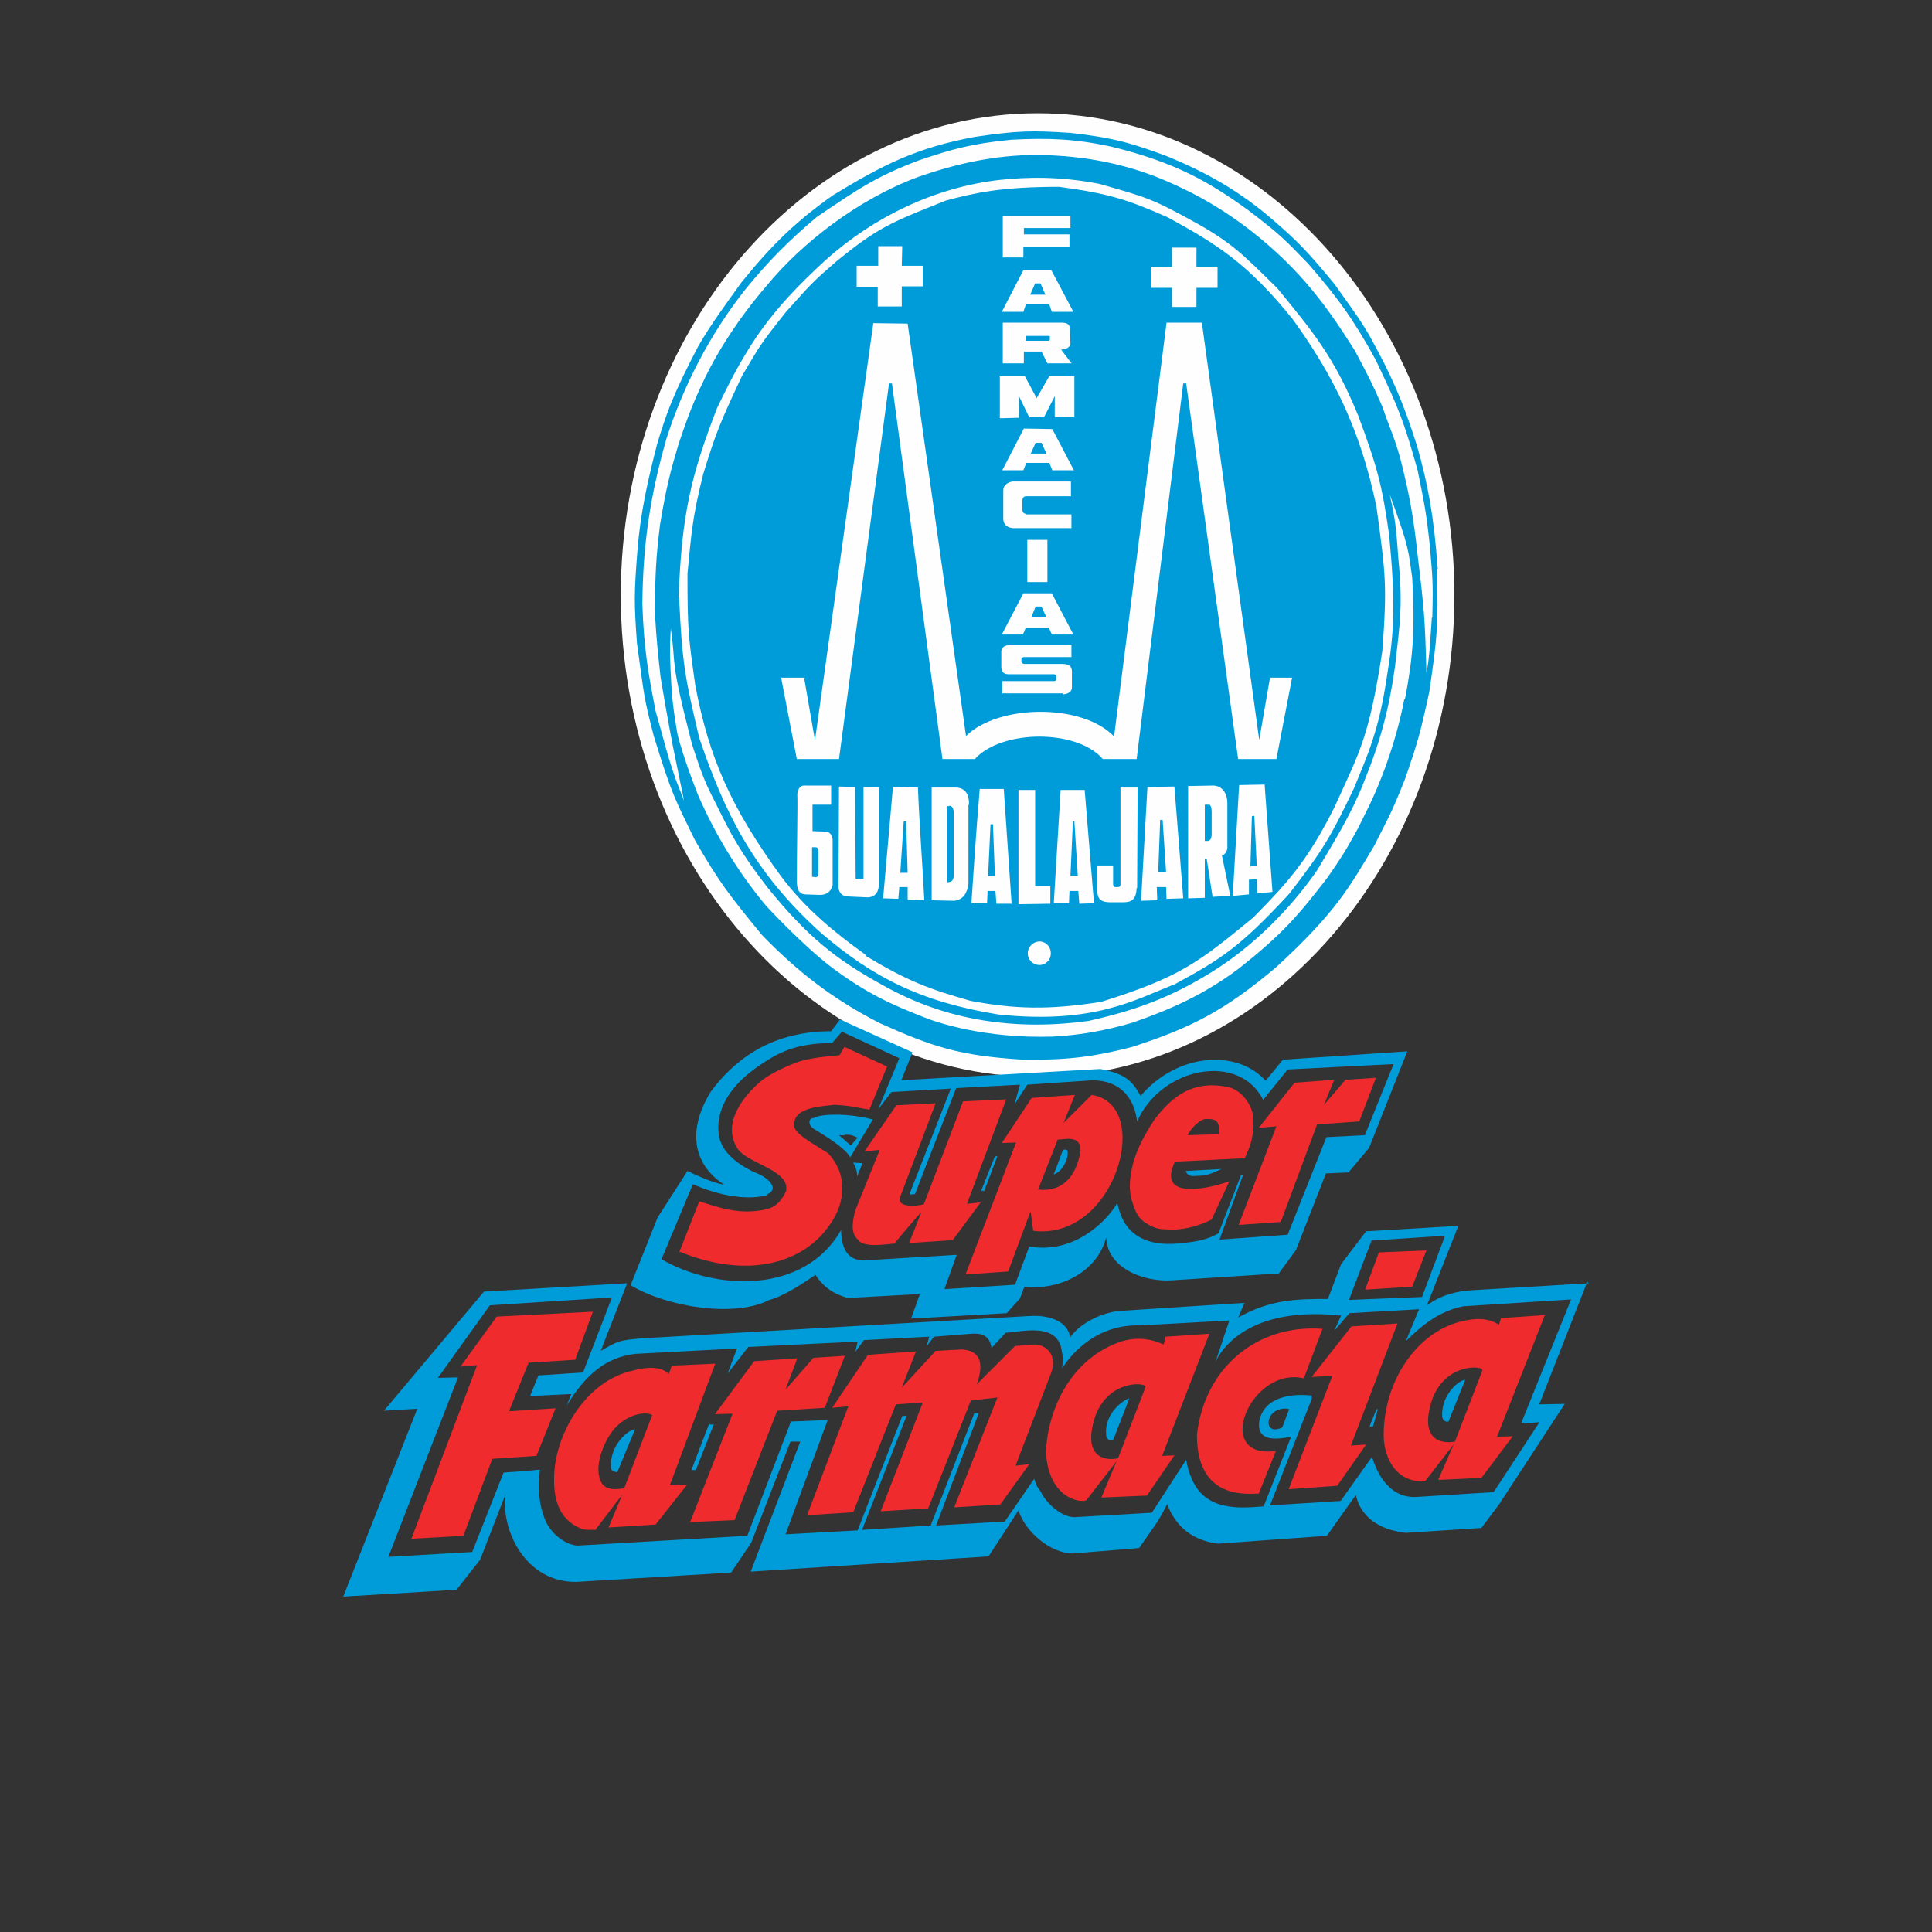 <?xml version="1.0" encoding="UTF-8"?>
<!DOCTYPE svg PUBLIC "-//W3C//DTD SVG 1.1//EN" "http://www.w3.org/Graphics/SVG/1.1/DTD/svg11.dtd">
<!-- Creator: CorelDRAW -->
<svg xmlns="http://www.w3.org/2000/svg" xml:space="preserve" width="16.787mm" height="16.787mm" version="1.1" style="shape-rendering:geometricPrecision; text-rendering:geometricPrecision; image-rendering:optimizeQuality; fill-rule:evenodd; clip-rule:evenodd"
viewBox="0 0 39.4 39.4"
 xmlns:xlink="http://www.w3.org/1999/xlink"
 xmlns:xodm="http://www.corel.com/coreldraw/odm/2003">
 <rect x="0" y="0" width="39.4" height="39.4" fill="#333333" stroke="none"/>
 <defs>
  <style type="text/css">
   <![CDATA[
    .fil0 {fill:none}
    .fil1 {fill:#FEFEFE;fill-rule:nonzero}
    .fil3 {fill:#EF2B2D;fill-rule:nonzero}
    .fil2 {fill:#009CD9;fill-rule:nonzero}
   ]]>
  </style>
 </defs>
 <g id="Capa_x0020_1">
  <g id="_2504448660432">
   <circle class="fil0" cx="19.7" cy="19.7" r="19.7"/>
   <g>
    <path class="fil1" d="M21.16 2.31c4.68,0 8.5,4.42 8.5,9.83 0,5.41 -3.82,9.82 -8.5,9.82 -4.68,0 -8.5,-4.41 -8.5,-9.82 0,-5.41 3.82,-9.83 8.5,-9.83z"/>
    <path class="fil2" d="M29.32 11.6c-0.08,-1.1 -0.2,-1.72 -0.42,-2.5 -0.29,-0.92 -0.52,-1.44 -0.98,-2.27 -0.23,-0.39 -0.42,-0.63 -0.7,-1.03 -0.55,-0.67 -0.76,-0.88 -1.22,-1.28 -0.73,-0.64 -1.42,-1.01 -2.19,-1.33 -0.7,-0.26 -1.08,-0.38 -1.98,-0.48 -0.77,-0.05 -1.06,-0.05 -1.94,0.08 -1.2,0.22 -1.9,0.58 -2.9,1.19 -0.74,0.52 -1.24,1 -1.87,1.78 -0.33,0.46 -0.62,0.85 -0.88,1.3 -0.54,1.03 -0.66,1.41 -0.84,2 -0.19,0.74 -0.34,1.4 -0.4,2.16 -0.07,0.89 -0.07,1.07 -0.01,1.9 0.15,1.07 0.13,1.07 0.34,1.88 0.38,1.24 0.44,1.3 0.84,2.13 0.5,0.87 0.7,1.12 1.37,1.94 0.74,0.76 1.44,1.3 2.39,1.79 1.11,0.5 1.65,0.67 2.93,0.75l0.04 0c0.93,0.01 1.45,-0.07 2.19,-0.26 1.2,-0.39 1.89,-0.74 2.94,-1.63 1.22,-1.12 1.49,-1.63 2,-2.48 0.26,-0.53 0.31,-0.56 0.63,-1.37 0.25,-0.73 0.3,-0.89 0.49,-1.77 0.16,-1.12 0.19,-1.35 0.15,-2.49zm-0.68 2.65l0 0c-0.11,0.6 -0.32,1.25 -0.51,1.71 -0.17,0.42 -0.24,0.53 -0.44,0.94 -0.29,0.53 -0.36,0.62 -0.62,1 -0.58,0.75 -0.9,1.14 -1.83,1.87 -0.69,0.51 -1.35,0.81 -2.13,1.08 -0.27,0.08 -0.86,0.25 -1.65,0.29 -1.4,0.04 -2.36,-0.29 -2.63,-0.4 -0.58,-0.23 -1.12,-0.45 -1.88,-1.02 -0.6,-0.46 -1.32,-1.24 -1.32,-1.24 -0.53,-0.63 -1.03,-1.42 -1.4,-2.28 -0.31,-0.79 -0.41,-1.21 -0.41,-1.21 0,0 -0.11,-0.58 -0.13,-1.04 -0.02,-0.37 -0.04,-0.69 -0.01,-1.13 0.12,0.83 -0.04,0.52 0.43,2.35 0.27,0.85 0.37,0.97 0.5,1.24 0.29,0.59 0.47,0.95 1.05,1.7 0.8,0.98 1.37,1.45 2.36,1.99 1.3,0.73 2.72,0.92 4.18,0.72 0.93,-0.21 1.64,-0.46 2.5,-0.99 0.86,-0.53 1.61,-1.29 2.16,-2.08 0.35,-0.59 0.7,-1.15 0.95,-1.79 0.34,-0.83 0.52,-1.51 0.64,-2.37 0.1,-0.88 0.16,-1.25 0.07,-2.17 -0.05,-0.68 -0.06,-0.8 -0.18,-1.34 0.41,1.11 0.38,1.16 0.46,1.7 0.06,1.04 0.02,1.61 -0.15,2.49zm-14.8 -2.07l0 0c0.06,-1.7 0.26,-2.5 0.78,-3.85 0.63,-1.32 1.07,-1.97 2.21,-3.02 0.99,-0.89 2.24,-1.49 3.55,-1.64 0.55,-0.06 1.22,-0.08 2.04,0.08 0.99,0.28 1.09,0.31 1.98,0.8 0.73,0.41 0.96,0.65 1.65,1.33 0.72,0.88 1.16,1.4 1.65,2.6 0.4,1.07 0.49,1.45 0.63,2.43 0.13,1.39 0.11,1.95 -0.05,2.91 -0.16,1.09 -0.4,1.6 -0.67,2.26 -0.47,0.98 -0.61,1.23 -1.32,2.15 -0.99,1.07 -1.37,1.32 -2.33,1.84 -0.82,0.32 -1.65,0.82 -3.59,0.62 -1.62,-0.26 -2.59,-0.78 -3.61,-1.65 -1.43,-1.28 -2,-2.53 -2.5,-3.99 -0.28,-1.19 -0.35,-1.5 -0.41,-2.86zm15.36 0.42l0 0c-0.03,0.4 -0.04,0.78 -0.11,1.12 -0.03,-1.09 -0.04,-1.25 -0.18,-2.4 -0.08,-0.78 -0.18,-1.27 -0.32,-1.84 -0.11,-0.46 -0.25,-0.75 -0.4,-1.19 -0.2,-0.46 -0.29,-0.63 -0.56,-1.14 -0.52,-0.82 -1.06,-1.62 -2.14,-2.46 -0.69,-0.53 -1.32,-0.85 -1.95,-1.1 -0.59,-0.22 -1.35,-0.42 -2.4,-0.43 -0.85,0 -1.65,0.18 -2.42,0.45 -1.24,0.46 -2.38,1.36 -3.08,2.21 -0.58,0.67 -1.01,1.36 -1.26,1.88 -0.27,0.56 -0.37,0.85 -0.54,1.35 -0.17,0.57 -0.25,0.87 -0.38,1.65 -0.09,0.74 -0.09,0.95 -0.11,1.73 0.05,0.79 0.07,0.9 0.12,1.37 0,0 0.17,1.04 0.31,1.7l0.17 0.83 -0.16 -0.41c-0.19,-0.54 -0.24,-0.79 -0.42,-1.42 -0.15,-0.77 -0.24,-1.27 -0.27,-2.18 0.01,-1.23 0.16,-2.21 0.49,-3.37 0.35,-1.09 0.89,-2.14 1.62,-3.06 0.47,-0.57 0.83,-0.94 1.44,-1.46 0.87,-0.59 1.22,-0.83 2.09,-1.16 0.65,-0.22 1.06,-0.34 1.88,-0.42 0.76,-0.04 1.3,-0.02 2.04,0.14 1.32,0.32 2.03,0.74 2.8,1.3 0.7,0.53 0.78,0.64 1.22,1.09 0.6,0.69 0.92,1.13 1.37,1.95 0.49,1.02 0.59,1.3 0.86,2.26 0.15,0.73 0.18,0.9 0.25,1.54 0.05,0.65 0.07,0.65 0.05,1.46z"/>
    <path class="fil2" d="M17.65 19.49c0.86,0.52 1.3,0.68 2.14,0.92 0.9,0.17 1.6,0.19 2.67,0.02 1.6,-0.5 1.98,-0.8 3.1,-1.72 0.69,-0.7 1.11,-1.16 1.65,-2.24 0.53,-1.16 0.71,-1.44 0.98,-3.19 0.1,-1.35 0.07,-1.56 -0.12,-2.95 -0.33,-1.58 -0.88,-2.67 -1.7,-3.81 -0.92,-1.15 -1.57,-1.55 -2.56,-2.09 -0.82,-0.36 -1.18,-0.48 -2.21,-0.62 -1.18,0 -1.71,0.12 -2.31,0.28 -1.16,0.46 -1.39,0.56 -2.21,1.22 -0.52,0.45 -0.53,0.47 -1.05,1.05 -0.54,0.68 -0.52,0.67 -0.9,1.31 -0.46,0.98 -0.53,1.16 -0.79,2 -0.23,0.92 -0.24,1.22 -0.32,2.03 0,1.18 0.02,1.29 0.16,2.28 0.28,1.48 0.73,2.49 1.74,3.88 0.5,0.67 1.09,1.15 1.73,1.61zm-0.68 -1.43l0 0c-0.01,0.1 -0.1,0.19 -0.24,0.19l-0.31 -0.01c-0.14,-0.01 -0.17,-0.13 -0.17,-0.27 0,-0.66 0.02,-1.62 0.01,-1.76 0,-0.1 0.05,-0.2 0.16,-0.19l0.53 0 0 0.39 -0.38 0 0 0.54 0.28 0.01c0.09,0.01 0.13,0.1 0.13,0.18l0 0.92zm0.95 0.02l0 0c-0.02,0.18 -0.14,0.22 -0.23,0.22l-0.44 -0.02c-0.09,-0.02 -0.15,-0.09 -0.15,-0.2l0.01 -2.04 0.33 0.01 0.01 1.87 0.16 0 0 -1.87 0.32 0.01 0 2.03zm0.6 0.26l0 0 -0.01 0 0 -0.25 -0.17 0 -0.02 0.24 -0.31 -0.01 0.2 -2.27 0.51 0.01c0.03,0.77 0.09,1.53 0.13,2.3l-0.34 -0.01zm1.23 -1.92l0 0 0 1.61c-0.03,0.19 -0.11,0.32 -0.29,0.34l-0.46 -0.01 0 -2.3 0.5 0c0.21,0.01 0.27,0.18 0.26,0.35zm0.57 2.01l0 0 -0.02 -0.26 -0.16 0 -0.01 0.24 -0.32 0.01c0.04,-0.61 0.1,-1.5 0.17,-2.33l0.49 0 0.16 2.34 -0.31 0zm1.1 -0.36l0 0 0 0.36 -0.65 0.01 0 -2.33 0.34 0 0 1.96 0.31 0zm-0.22 1.61l0 0c-0.13,0 -0.24,-0.1 -0.24,-0.24 0,-0.13 0.11,-0.24 0.24,-0.24 0.13,0 0.23,0.11 0.23,0.24 0,0.14 -0.11,0.24 -0.23,0.24zm0.81 -1.26l0 0 -0.02 -0.25 -0.18 0 -0.01 0.25 -0.31 0 0.14 -2.31 0.49 0 0.19 2.31 -0.3 0.01zm1.17 -0.31l0 0c-0.01,0.23 -0.1,0.29 -0.27,0.29l-0.27 0c-0.15,0 -0.24,-0.04 -0.26,-0.18l0 -0.57 0.32 0 0 0.38c0,0.03 0.01,0.06 0.04,0.06l0.06 0c0.03,0 0.05,-0.02 0.05,-0.05l0 -1.98 0.35 0 -0.01 2.05zm0.61 0.23l0 0 -0.01 -0.25 -0.19 0 0.01 0.27 -0.33 0.01 0.13 -2.32 0.55 -0.01 0.18 2.28 -0.33 0.01zm0.94 -0.04l0 0 -0.12 -0.78 -0.04 0 0 0.79 -0.34 0.01 0 -2.29 0.52 -0.01c0.17,0.01 0.28,0.15 0.28,0.36 0,0 0,0.87 -0,0.87 -0,0 0.02,0.14 -0.11,0.2l0.17 0.82 -0.37 0.02zm0.91 -0.09l0 0 -0.01 -0.28 -0.16 0.01 0 0.3 -0.33 0.03 0.13 -2.26 0.52 -0.01 0.16 2.19 -0.31 0.03zm-2.17 -12.77l0 0 0.43 0 0 -0.39 0.5 0 0 0.39 0.43 0 0 0.43 -0.43 0 0 0.39 -0.5 -0 0 -0.39 -0.43 0 0 -0.44zm-3.01 -1.03l0 0c0.44,0 0.93,0 1.37,0l0 0.24 -0.95 0 0 0.13 0.93 -0 0 0.26 -0.94 0 0 0.21 -0.42 0 0 -0.84zm0.4 1.1l0 0 0.58 -0 0.45 0.85 -0.44 0 -0.05 -0.15 -0.48 0 -0.05 0.15 -0.44 0 0.44 -0.85zm1 1.9l0 0 -0.5 0 -0.12 -0.24 -0.36 0 0 0.24 -0.43 0 0 -0.83 1.22 0c0.11,0.01 0.15,0.04 0.15,0.15l0.01 0.27c0,0.08 -0.09,0.13 -0.19,0.13l0.22 0.29zm-1.48 0.26l0 0 0.52 0 0.24 0.45 0.26 -0.45 0.51 0 0 0.84 -0.4 0 0 -0.43 -0.22 0.43 -0.3 -0 -0.21 -0.43 0 0.44 -0.39 0.01 0 -0.85zm1.3 6.47l0 0 -1.24 0 0 -0.25 1.07 0c0.01,-0.01 0.03,-0.01 0.03,-0.03l0 -0.07c0,-0.02 -0.02,-0.04 -0.05,-0.04l-0.92 0c-0.12,0 -0.14,-0.06 -0.15,-0.14l0 -0.32c0,-0.07 0.06,-0.13 0.14,-0.13l1.29 0 0 0.24 -0.97 0c-0.02,0 -0.05,0.02 -0.05,0.04l0 0.05c0,0.03 0.03,0.05 0.06,0.05l0.8 0c0.11,0.01 0.17,0.05 0.17,0.15l-0 0.32c0.01,0.08 -0.07,0.15 -0.19,0.15zm-0.23 -1.2l0 0 -0.06 -0.14 -0.47 0 -0.06 0.14 -0.43 0 0.44 -0.84 0.58 0 0.44 0.84 -0.44 0zm-0.52 -2.45l0 0 0.92 0 0 0.28 -1.2 0c-0.07,-0.01 -0.18,-0.04 -0.19,-0.18l0 -0.59c0,-0.09 0.06,-0.15 0.18,-0.18l1.2 0 0 0.3 -0.91 0c-0.05,0 -0.08,0.03 -0.08,0.09l0 0.18c0,0.05 0.03,0.09 0.08,0.09zm0.43 0.52l0 0 0 0.86 -0.41 0 0 -0.86 0.41 0zm0.1 -1.42l0 0 -0.06 -0.15 -0.47 0 -0.06 0.15 -0.43 0 0.44 -0.85 0.58 0.01 0.44 0.84 -0.44 0zm-3.98 -4.17l0 0 0.43 0 0 -0.4 0.49 0 -0.01 0.4 0.43 0 0 0.42 -0.43 0 0 0.41 -0.48 0 -0.01 0 0 -0.4 -0.43 0 0 -0.43zm-1.08 8.41l0 0 0.22 1.27 1.19 -8.51 0.7 0.01 1.19 8.41c0.66,-0.65 2.37,-0.67 3.02,0.01l1.07 -8.44 0.72 0 1.17 8.51 0.22 -1.27 0.45 0 -0.32 1.66 -0.78 0 -1.06 -7.66 -0.06 0 -0.95 7.66 -0.69 0c-0.52,-0.61 -2.06,-0.61 -2.61,0l-0.66 0 -1.03 -7.66 -0.06 0 -1.02 7.66 -0.83 0 -0.03 0 -0.32 -1.66 0.49 0z"/>
    <path class="fil2" d="M19.36 16.44c0,0 -0.03,0 -0.05,0 0,0 -0,1.56 0,1.55 0,-0 0.04,0 0.04,0 0.11,-0.01 0.1,-0.14 0.1,-0.14l0 -1.26c0,0 0.01,-0.15 -0.09,-0.16z"/>
    <polygon class="fil2" points="20.2,16.81 20.15,17.87 20.27,17.87 20.29,17.87 20.25,16.81 "/>
    <path class="fil2" d="M16.68 17.33c0,-0.04 -0.01,-0.06 -0.12,-0.05l0 0.6 0.08 0.01c0.04,-0.01 0.05,-0.04 0.05,-0.1l0 -0.45z"/>
    <polygon class="fil2" points="21.88,16.75 21.83,17.86 21.98,17.86 21.91,16.75 "/>
    <polygon class="fil2" points="18.43,16.75 18.36,17.8 18.51,17.8 18.48,16.75 "/>
    <polygon class="fil2" points="23.66,16.72 23.62,17.78 23.78,17.78 23.71,16.72 "/>
    <path class="fil2" d="M25.53 16.65l-0.03 1.02 0.13 -0.01 -0.05 -1.02c-0.04,-0.01 -0.04,0.01 -0.05,0.01z"/>
    <path class="fil2" d="M24.65 16.41l-0.08 0 0 0.74 0.07 -0c0.04,-0.01 0.07,-0.05 0.07,-0.14l0 -0.45c0,-0.07 -0.01,-0.14 -0.06,-0.16z"/>
    <path class="fil2" d="M21.4 6.85l-0.48 0 0 0.1 0.46 -0c0.02,0 0.03,-0.02 0.03,-0.03l0 -0.04c0,0 0.01,-0.03 -0.02,-0.03z"/>
    <polygon class="fil2" points="21.12,9.03 21.02,9.25 21.34,9.25 21.24,9.03 "/>
    <polygon class="fil2" points="21.22,5.78 21.11,5.78 21.01,6.01 21.32,6.01 "/>
    <polygon class="fil2" points="21.12,12.37 21.03,12.59 21.34,12.59 21.24,12.37 "/>
    <path class="fil2" d="M22.56 29.26c-0.01,0.06 0.05,0.13 0.14,0.11l0.33 -0.85c-0.05,-0.01 -0.52,0.27 -0.47,0.74z"/>
    <path class="fil2" d="M12.46 29.92c-0.01,0.06 0.05,0.1 0.13,0.1l0.36 -0.87c-0.14,0 -0.52,0.33 -0.49,0.77z"/>
    <path class="fil2" d="M14.46 29.04l-0.36 0.94 0.09 0 0.37 -0.94c-0.03,0.03 -0.12,0 -0.1,0z"/>
    <polygon class="fil2" points="27.93,29.09 28,29.09 28.1,28.74 28.07,28.74 "/>
    <path class="fil2" d="M32.4 26.17l-2.35 0.14c-0.36,0.02 -0.66,0.1 -0.95,0.31l0.64 -1.62 -1.88 0.11 -0.51 0.67 -0.27 0.71c-0.65,0 -1.17,0.01 -1.83,0.38l0.13 -0.3 -2.48 0.16c-0.38,0.01 -0.87,0.24 -1.08,0.55 -0.02,-0.28 -0.34,-0.48 -0.86,-0.44l-7.82 0.45c-0.55,0.04 -0.55,0.07 -0.89,0.26l0.54 -1.38 -2.92 0.17 -2.04 2.43 0.68 -0.04 -1.51 3.83 2.31 -0.14 0.48 -0.61 0.52 -1.34c-0.1,0.74 0.41,1.8 1.44,1.79l3.16 -0.19 0.41 -0.61 0.8 -2.06 0.2 0 -1.01 2.65 4.85 -0.31 0.61 -0.94c0.13,0.43 0.65,0.88 1.11,0.88l1.35 -0.11 0.37 -0.53c0.14,-0.23 0.22,-0.4 0.2,-0.37 0.18,0.48 0.54,0.75 1.04,0.81l2.22 -0.16 0.41 -0.58 0.18 -0.25c0.13,0.55 0.61,0.72 1.02,0.77l1.54 -0.1 0.36 -0.48 1.34 -2.05 -0.52 0.01 0.98 -2.5zm-4.44 -0.87l0 0 1.51 -0.1 -0.47 1.25 -1.49 0.06 0.46 -1.21zm3.47 3.65l0 0 -0.97 1.48 -1.61 0.1c-0.59,0 -0.8,-0.6 -0.87,-0.82l-0.64 0.9 -1.44 0.09 0.85 -2.17 0 -0.07c-0.37,-0.04 -0.97,0 -1.07,0.53 -0.06,0.45 0.43,0.35 0.65,0.31l-0.56 1.42c-0.5,0.04 -1.19,0.1 -1.47,-0.57 -0.05,-0.11 -0.09,-0.26 -0.11,-0.38l-0.7 1.08 -1.57 0.09c-0.27,0.01 -0.6,-0.3 -0.7,-0.53 -0.1,-0.11 -0.12,-0.24 -0.13,-0.25l-0.6 0.87 -1.4 0.08 0.87 -2.29 -0.09 0 -0.89 2.29 -1.4 0.09 0.91 -2.33 -0.09 0.01 -0.91 2.33 -1.47 0.08 0.86 -2.33 -0.75 0.03 -0.89 2.33 -3.46 0.2c-0.26,-0.01 -0.6,-0.28 -0.69,-0.6 -0.15,-0.41 -0.09,-0.82 -0.08,-0.95 -0.27,0.03 -0.47,0.04 -0.74,0.06l-0.64 1.62 -1.71 0.1 1.42 -3.66 -0.41 0.01 1.06 -1.48 2.49 -0.16 -0.59 1.53 -0.91 0.06 -0.17 0.42 0.84 -0.04 -0.09 0.23c0.38,-0.62 0.79,-0.98 1.4,-1.05l2.07 -0.11 -0.19 0.51 0.42 -0.54 2.23 -0.11c-0.04,0.17 -0.05,0.23 -0.04,0.2l0.17 -0.23 1.33 -0.07 -0.05 0.19 0.15 -0.19 0.76 -0.06c0.16,-0.01 0.37,0 0.41,0.29l0.29 -0.31c0.37,-0.03 0.96,-0.18 1.12,0.26 0.04,0.2 0.06,0.23 0.03,0.47 0,0 0.51,-0.91 1.58,-0.88l1.83 -0.1 -0.29 0.87c0.01,-0.04 0.46,-1.2 2.57,-0.97l-0.14 0.31 0.31 -0.36 1.42 -0.08 -0.27 0.65c0.35,-0.34 0.68,-0.61 1.17,-0.71l2.2 -0.14 -1.02 2.53 0.43 -0.03zm-5.14 -0.21l0 0 -0.14 0.37c-0.05,0.03 -0.28,0.11 -0.28,-0.11 0.03,-0.27 0.34,-0.3 0.42,-0.26z"/>
    <path class="fil2" d="M29.41 28.88c0,0.06 0.05,0.13 0.13,0.11l0.34 -0.85c-0.12,0 -0.49,0.3 -0.47,0.74z"/>
    <path class="fil2" d="M21.67 23.47l-0.18 0.48c0.17,-0.05 0.31,-0.32 0.28,-0.48 -0.01,-0.03 -0.08,-0.04 -0.1,-0z"/>
    <polygon class="fil2" points="20.01,24.28 20.07,24.29 20.34,23.58 20.29,23.58 "/>
    <path class="fil2" d="M17.48 23.99l0.11 -0.27 -0.19 -0.01c0.04,0.09 0.08,0.14 0.08,0.28z"/>
    <path class="fil2" d="M16.6 22.8c-0.13,0 -0.12,0.16 0.01,0.23 0.23,0.14 0.61,0.37 0.73,0.57l0.46 -0.77c-0.61,-0.16 -1.15,-0.09 -1.2,-0.03zm0.63 0.34l0 0c0.1,0 0.13,0 0.26,0.06l-0.14 0.16 -0.24 -0.21 0.13 0z"/>
    <path class="fil2" d="M24.4 23.98c0.23,0 0.33,-0.06 0.51,-0.14l-0.73 0.04c0.05,0.13 0.15,0.1 0.22,0.1z"/>
    <path class="fil2" d="M26.18 21.59l-0.37 0.45c-0.57,-0.64 -1.79,-0.58 -2.55,0.31 -0.17,-0.31 -0.31,-0.45 -0.82,-0.55l-4.06 0.23 0.23 -0.57 -1.48 -0.67 -0.18 0.24c-1.31,0 -2.04,0.67 -2.46,1.24 -0.51,0.84 -0.31,1.51 0.28,1.89 -0.22,-0.03 -0.59,-0.2 -0.75,-0.28l-0.61 0.95 -0.55 1.38c0.73,0.44 2.11,0.67 2.83,0.3 0.31,-0.08 0.73,-0.37 0.94,-0.51 0.14,0.21 0.31,0.37 0.66,0.47l1.47 -0.08 -0.18 0.5 1.95 -0.11 0.27 -0.3 0.09 -0.24c0.68,0.08 1.48,-0.27 1.67,-1.01 0.01,0.62 0.75,0.92 1.34,0.88l2.18 -0.14 0.35 -0.48 0.61 -1.56 0.46 -0.02 0.42 -0.5 0.78 -1.97 -2.53 0.17zm1.65 1.56l0 0 -0.78 0.04 -0.79 1.99 -1.39 0.1 0.48 -1.32 -0.04 0 -0.46 1.19c-0.27,0.16 -0.54,0.18 -0.84,0.21 -1.19,0.1 -1.19,-0.84 -1.23,-0.82 -0.22,0.38 -0.89,1.04 -1.79,0.88l-0.29 0.78 -1.44 0.09 0.25 -0.7 -1.82 0.11c-0.6,0.06 -0.52,-0.61 -0.54,-0.61 -0.75,1.31 -2.56,1.23 -3.66,0.59l0.64 -1.53c0.45,0.2 1.04,0.34 1.49,0.23l0.04 -0.03c0.22,-0.11 0.03,-0.3 -0.17,-0.4 0.01,0 -0.75,-0.26 -0.83,-0.8 -0.08,-0.55 0.27,-1.05 0.84,-1.43 0.45,-0.31 0.8,-0.44 1.47,-0.45l0.2 -0.23 1.17 0.54 -0.43 1.04 0.27 -0.35 1.21 -0.07 -0.83 2.12c-0.01,0.03 0,0.04 0.01,0.04l0.09 -0.01 0.84 -2.16 1.3 -0.07 -0.11 0.4 0.26 -0.4 1.33 -0.09c0.64,0.01 0.86,0.44 0.91,0.84 0.49,-1.11 2.08,-1.42 2.57,-0.44l0.5 -0.62 2.16 -0.11 -0.59 1.46z"/>
    <polygon class="fil3" points="27.84,26.3 28.12,25.54 29.09,25.5 28.8,26.24 "/>
    <polygon class="fil3" points="8.39,31.38 9.73,27.84 9.39,27.87 10.13,26.85 12.09,26.75 11.73,27.73 10.78,27.79 10.38,28.78 11.33,28.72 10.94,29.69 10.04,29.75 9.45,31.32 "/>
    <path class="fil3" d="M14.07 31.05l0.87 -2.22 -0.36 0.01 0.8 -1.08 0.88 -0.06 -0.24 0.64c0.06,-0.07 0.51,-0.58 0.57,-0.65l0.64 -0.04 -0.41 1.06 -0.97 0.06 -0.87 2.23 -0.92 0.04z"/>
    <path class="fil3" d="M17.29 28.68l-0.32 0.03 0.73 -1.08 0.98 -0.07 -0.29 0.74 0.69 -0.75 0.54 -0.03c0.5,0.04 0.38,0.47 0.3,0.71l0.78 -0.78 0.42 -0.03c0.2,0.01 0.45,0.2 0.32,0.57l-0.73 1.9 0.28 -0.03 -0.59 0.82 -0.94 0.06 0.88 -2.24 -0.54 0.06 -0.87 2.2 -0.97 0.06 0.86 -2.22 -0.55 0.04 -0.87 2.2 -0.94 0.06 0.84 -2.22z"/>
    <path class="fil3" d="M24.41 29.26c0.15,-1.36 1.22,-2.26 2.56,-2.16l-0.38 1.01c-1.08,-0.26 -1.88,1.66 -0.57,1.48l-0.35 0.87c-0.22,0 -1.26,0.14 -1.26,-1.19z"/>
    <polygon class="fil3" points="26.28,30.37 27.17,28.06 26.75,28.08 27.56,27.05 28.5,26.99 27.55,29.48 27.86,29.46 27.27,30.3 "/>
    <path class="fil3" d="M14.59 27.81l-0.89 0.04 -0.06 0.17c-0.01,0.01 -0.14,-0.23 -0.73,-0.07 -0.98,0.21 -1.61,1.33 -1.61,2.2 -0.01,0.47 0.13,0.84 0.52,1.01 0.13,0.06 0.24,0.03 0.32,0.04l0.55 -0.72 -0.28 0.67 0.96 -0.06 0.64 -0.81 -0.35 0.01 0.93 -2.49zm-1.86 2.54l0 0c-0.1,0.01 -0.32,0.07 -0.45,-0.09 -0.2,-0.31 0.04,-0.82 0.15,-0.99 0.27,-0.43 0.74,-0.5 0.87,-0.41l-0.57 1.49z"/>
    <path class="fil3" d="M24.66 27.2l-0.89 0.06 -0.04 0.16c0,0.01 -0.35,-0.21 -0.84,-0.07 -1.03,0.33 -1.52,1.36 -1.56,2.26 0.05,0.92 0.66,1.04 0.82,0.99l0.62 -0.8 -0.31 0.74 0.93 -0.04 0.56 -0.82 -0.25 0.01 0.96 -2.48zm-1.86 2.54l0 0c-0.28,0.06 -0.74,-0.03 -0.46,-0.87 0.28,-0.75 1.06,-0.68 1.02,-0.58l-0.56 1.45z"/>
    <path class="fil3" d="M13.85 25.54l0.41 -1.04c0.37,0.11 0.78,0.28 1.33,0.17 0.21,-0.04 0.34,-0.16 0.44,-0.38 0.09,-0.42 -0.75,-0.55 -0.98,-0.85 -0.33,-0.5 0.06,-1.05 0.49,-1.41 0.18,-0.14 0.52,-0.3 0.75,-0.38 0.26,-0.08 0.59,-0.11 0.83,-0.13l0.1 -0.17 0.87 0.4 -0.36 0.88c-0.26,-0.04 -0.28,-0.07 -0.7,-0.1 -0.23,0.03 -0.86,0.04 -0.83,0.41 -0.04,0.16 0.38,0.38 0.69,0.58 0.38,0.41 0.38,0.97 0.03,1.46 -0.54,0.79 -1.68,1.11 -3.05,0.55z"/>
    <polygon class="fil3" points="26.03,22.97 25.67,23 26.4,22.08 27.21,22.02 27,22.53 27.44,22.02 28.06,21.98 27.72,22.87 26.86,22.93 26.12,24.92 25.26,24.98 "/>
    <path class="fil3" d="M17.52 25.3c-0.18,-0.13 -0.14,-0.37 -0.08,-0.61l0.5 -1.24 -0.31 0.03 0.65 -0.94 0.8 -0.04 -0.73 1.93c-0.04,0.2 0.33,0.17 0.49,0.13l0.8 -2.1 0.88 -0.04 -0.8 2.13 0.28 -0.03 -0.57 0.77 -0.89 0.06 0.25 -0.63c-0.02,0.01 -0.63,0.72 -0.54,0.64 -0.16,0.01 -0.61,0.09 -0.74,-0.06z"/>
    <path class="fil3" d="M22.26 22.33l-0.57 0.57 0.23 -0.57 -0.88 0.06 -0.61 0.92 0.29 -0.01 -1.03 2.69 0.87 -0.06 0.45 -1.21 0.01 0 0.05 0.38c1.68,0.21 2.46,-2.57 1.2,-2.77zm-0.24 1.22l0 0c-0.08,0.41 -0.34,0.77 -0.85,0.71l0.4 -1.02c0.21,-0.01 0.51,-0.1 0.46,0.31z"/>
    <path class="fil3" d="M25.38 23.63c0.13,-0.27 0.19,-0.47 0.18,-0.8 0,-0.27 -0.22,-0.57 -0.47,-0.65 -0.83,-0.2 -1.25,0.28 -1.54,0.64 -0.28,0.43 -0.5,0.85 -0.51,1.38 0.01,0.2 0.03,0.26 0.1,0.45 0.05,0.14 0.13,0.24 0.26,0.31 0.11,0.07 0.22,0.11 0.37,0.11l0.01 0c0.32,0.03 0.65,-0.06 0.93,-0.2l0.36 -0.78c-0.39,0.14 -1.49,0.41 -1.11,-0.4l1.43 -0.07zm-0.8 -0.81l0 0 0.02 -0c0.14,-0 0.29,-0.01 0.26,0.31l-0.64 0.02c0.04,-0.11 0.25,-0.33 0.37,-0.33z"/>
    <path class="fil3" d="M31.5 26.82l-0.89 0.06 -0.04 0.13c-0.01,0.03 -0.18,-0.2 -0.73,-0.07 -0.87,0.18 -1.58,1.12 -1.62,2.23 -0.03,0.51 0.22,1.07 0.84,1.04 0,0 0.49,-0.63 0.59,-0.76 0,-0.01 -0.32,0.73 -0.32,0.73l0.88 -0.04 0.64 -0.85 -0.32 0.01 0.97 -2.47zm-1.83 2.58l0 0c-0.28,0.05 -0.74,-0.03 -0.46,-0.87 0.28,-0.75 1.06,-0.68 1.02,-0.58l-0.56 1.45z"/>
   </g>
  </g>
 </g>
</svg>
